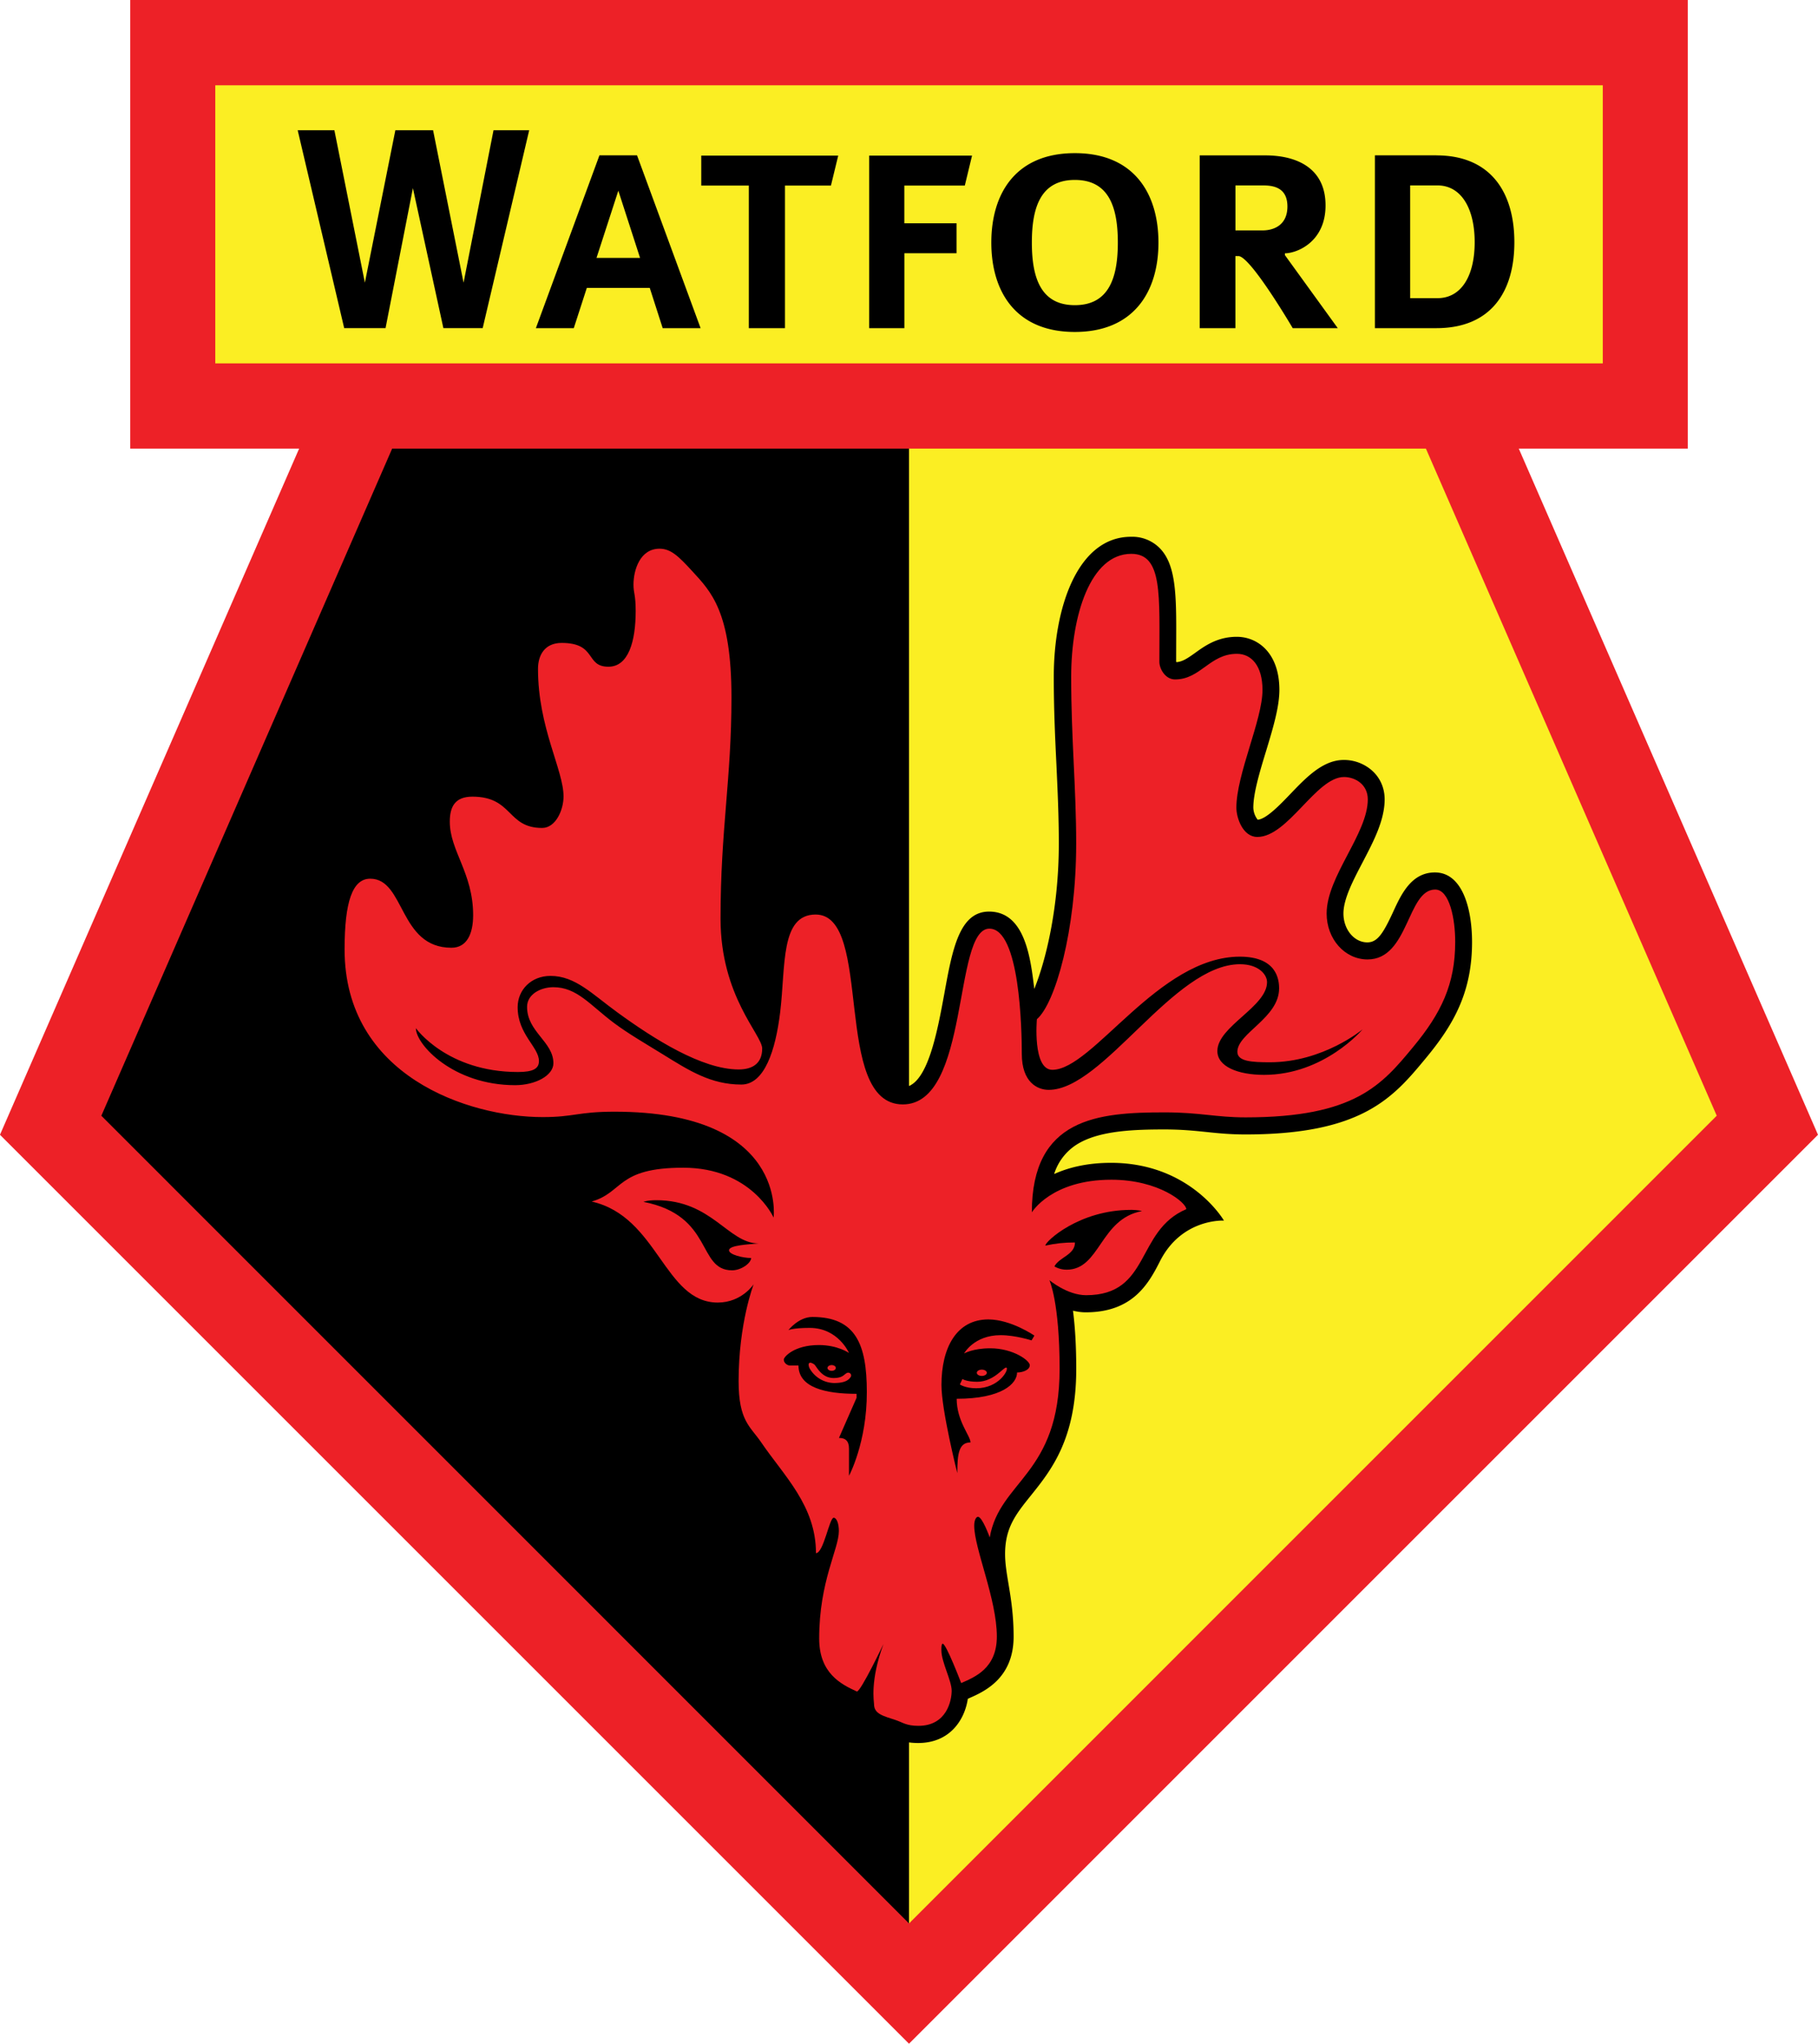 <svg width="282.99" height="318.15" version="1.2" viewBox="0 0 407.26 457.87" xml:space="preserve" xmlns="http://www.w3.org/2000/svg">
  <path d="m203.63 457.87 203.63-203.64-67.03-153.73h37.86v-100.5h-348.92v100.5h37.84l-67.02 153.73z" fill="#ed2127"/>
  <path d="m48.224 19.11v62.3h310.83v-62.3h-310.84z" fill="#fbee23"/>
  <path d="m203.64 100.5h-115.79l-65.15 149.47c15.6 15.62 158.54 158.56 180.94 180.96z"/>
  <path d="m319.41 100.5h-115.77v330.42l180.94-180.96-65.15-149.45z" fill="#fbee23"/>
  <path d="m92.494 42.15 6.83 31.37h8.8l10.42-44.34h-7.99l-6.71 34.15-6.83-34.15h-8.45l-6.83 34.15-6.83-34.15h-8.22l10.42 44.34h9.26zm41.13 15.63 4.89-15.06 4.87 15.06h-9.75zm14.83 15.74h8.49l-14.24-38.72h-8.42l-14.24 38.72h8.49l2.92-9.02h14.1zm8.64-38.66v6.71h10.65v31.95h8.1v-31.95h10.3l1.63-6.71zm37.62 0v38.66h7.88v-16.78h11.69v-6.72h-11.7v-8.45h13.55l1.62-6.71zm46.07 33.51c-7.72 0-9.63-6.29-9.63-14.03s1.9-14.03 9.63-14.03 9.63 6.28 9.63 14.03-1.92 14.03-9.63 14.03zm0-34.06c-13.19 0-18.71 8.96-18.71 20.03 0 11.05 5.52 20.03 18.7 20.03s18.74-8.98 18.74-20.03c-0.01-11.06-5.54-20.03-18.72-20.03zm42.08 17.31h-6.1v-10.08h6.1c2.21 0 5.54 0.34 5.54 4.72s-3.33 5.36-5.54 5.36zm4.98 5.54v-0.41c2.59 0 9.1-2.46 9.1-10.73s-6.3-11.21-13.53-11.21h-14.66v38.71h8v-16.15h0.67c2.7 0 12.17 16.15 12.17 16.15h10.09zm34.18 9.64h-6.12v-25.26h6.12c5.28 0 8.33 5.1 8.33 12.72 0 7.63-3.04 12.54-8.33 12.54zm-0.26-32h-13.76v38.72h13.76c12.34 0 17.48-8.26 17.48-19.25s-5.14-19.46-17.48-19.46zm-183.65 96.2c0 1.18 0.13 1.92 0.24 2.6 0.11 0.71 0.24 1.44 0.24 3.32 0 5.9-1.35 8.67-2.3 8.67-0.19 0-0.28-0.02-0.35-0.03-0.1-0.12-0.3-0.38-0.45-0.61-1.6-2.28-3.79-4.7-9.67-4.7-5.46 0-9.12 3.88-9.12 9.64 0 8.47 2.14 15.3 3.85 20.8 1.01 3.2 1.87 5.96 1.87 7.8 0 1.47-0.7 2.91-1.14 3.23-2.14-0.04-2.84-0.73-4.36-2.21-2.04-2.02-4.84-4.79-11.11-4.79-2.68 0-8.87 0.92-8.87 9.43 0 3.7 1.3 6.87 2.53 9.93 1.33 3.25 2.7 6.61 2.7 11.02 0 0.35-0.03 3.48-1.05 3.48-4.02 0-5.54-2.5-7.85-6.88-2.03-3.83-4.54-8.58-10.36-8.58-9.57 0-9.57 14.29-9.57 19.66 0 30.37 28.83 41.38 48.21 41.38 3.68 0 5.83-0.3 7.92-0.6 2.15-0.32 4.18-0.62 8.18-0.62 11.76 0 20.67 2.35 26.03 6.8a29.7 29.7 0 0 0-10.67-1.87c-10.11 0-13.85 2.4-17.4 5.31-1.34 1.1-2.32 1.9-4.13 2.42l-14.38 4.11 14.6 3.27c6.08 1.36 9.45 6.14 13.03 11.2 3.8 5.4 8.11 11.52 16.03 11.52 0.74 0 1.44-0.06 2.1-0.16a77.81 77.81 0 0 0-1.24 13.95c0 7.9 1.93 10.99 4.48 14.2l1.21 1.61c1.14 1.66 2.34 3.27 3.52 4.82 4.17 5.5 8.12 10.73 8.12 17.87 0 3.81 0.18 6.9 0.36 9.86 0.18 2.97 0.33 5.77 0.33 9.3 0 10.53 7.28 13.8 11.2 15.54l1.23 0.58c0.76 3.6 4.31 4.78 6.53 5.5l0.78 0.25 0.81 0.33c1.13 0.48 2.67 1.15 5.48 1.15 7.28 0 10.47-5.4 11.13-9.9l0.37-0.17c3.21-1.42 9.89-4.36 9.89-13.75 0-4.92-0.61-8.64-1.16-11.91-0.4-2.42-0.75-4.52-0.75-6.6 0-5.94 2.44-8.96 5.79-13.13 4.51-5.63 10.15-12.6 10.15-28.34 0-5.57-0.31-9.83-0.73-13.05 0.92 0.21 1.86 0.36 2.85 0.36 10.42 0 14.02-6.25 16.63-11.43 4.89-9.68 14.34-9.12 14.34-9.12s-7.48-12.94-25.3-12.94c-5.43 0-9.6 1.09-12.74 2.51a12.09 12.09 0 0 1 6-7.15c4.91-2.6 12.22-2.84 18.69-2.84 3.97 0 6.78 0.3 9.51 0.58 2.57 0.27 5.23 0.54 8.64 0.54 26.27 0 33.17-8.32 40.46-17.13 6.2-7.48 10.32-14.74 10.32-25.97 0-7.54-2.18-15.6-8.32-15.6-5.3 0-7.58 4.95-9.4 8.94-2.2 4.74-3.48 6.73-5.74 6.73-2.95 0-5.35-2.9-5.35-6.47 0-3.3 2.2-7.46 4.31-11.5 2.4-4.6 4.92-9.36 4.92-14.08 0-2.66-1.1-5.04-3.1-6.68a9.49 9.49 0 0 0-6.05-2.14c-4.66 0-8.38 3.87-11.98 7.63-2.29 2.4-5.42 5.64-7.31 5.76a4.61 4.61 0 0 1-0.98-2.7c0-3.28 1.46-8.12 2.89-12.79 1.52-5.02 2.95-9.78 2.95-13.59 0-8.23-4.8-11.9-9.55-11.9-4.33 0-7.15 2.03-9.4 3.66-1.7 1.21-2.78 1.92-4.11 2.02a0.49 0.49 0 0 1-0.07-0.16l0.01-3.93 0.01-3.47c0-8.71-0.36-14.64-3.74-18.03a8.65 8.65 0 0 0-6.39-2.5c-11.93 0-17.3 15.78-17.3 31.4 0 7.24 0.3 13.64 0.6 19.82 0.27 5.9 0.53 11.46 0.53 17.5 0 14.5-2.96 26.37-5.5 32.57-0.82-6.9-2.08-17.32-10.13-17.32-6.67 0-8.23 8.52-10.02 18.39-1.63 8.85-3.86 20.99-9.36 20.99-4.62 0-5.95-8.44-7.23-19.48-1.25-10.8-2.68-23.06-12.3-23.06-10.46 0-11.15 13.57-11.59 22.54a129.1 129.1 0 0 1-0.23 3.74c-2.56-5.01-5.64-13.63-5.64-21.55 0-10.05 0.63-17.92 1.25-25.54 0.6-7.3 1.2-14.84 1.2-24.01 0-20.21-5.02-25.68-9.45-30.5l-0.31-0.33c-2.98-3.23-5.78-6.29-10.19-6.29-6.26 0.03-9.57 5.99-9.57 11.87z"/><g fill="#ed2127">
  <path d="m231.72 299.23-0.64 1.07s-3.6-1.17-6.93-1.17c-5.98 0-8.18 4.1-8.18 4.1s1.97-1.16 5.85-1.16c5.14 0 8.87 2.75 8.87 3.78 0 1.07-1.58 1.64-2.85 1.64 0 2.47-3.37 5.89-13.53 5.89 0 5 3.1 8.32 3.1 9.78-2.59 0-2.96 2.48-2.96 6.88 0 0-3.55-14.08-3.55-19.74 0-8.37 3.37-14.7 10.52-14.7 5.12 0.03 10.3 3.63 10.3 3.63zm21.64-28.18c1.58 0 2.46 0.28 2.46 0.28-9.44 1.73-9.33 13.13-16.88 13.13-1.65 0-2.73-0.74-2.73-0.74 1.06-2.07 4.6-2.57 4.6-5.36-2.45 0-4.25 0.2-6.64 0.7 0-0.92 7.56-8 19.2-8zm-63.17 59.6v-6.08c0-1.69-0.75-2.42-2.25-2.42l3.94-8.98v-0.9c-6.97 0-13.01-1.4-13.01-6.35h-1.97c-0.42 0-1.32-0.47-1.32-1.32 0-0.61 2.34-3.26 7.86-3.26 4.21 0 6.74 1.77 6.74 1.77s-2.39-5.61-8.8-5.61c-3.79 0-4.77 0.5-4.77 0.5s2.29-2.95 5.37-2.95c9.68 0 12.2 6.08 12.2 16.79 0.04 11.33-4 18.81-4 18.81zm-26.88-50.54c0 0.98 3.13 1.73 4.95 1.73 0 1.13-2.2 2.76-4.25 2.76-7.9 0-4.07-12.26-19.87-15.34 0 0 0.84-0.37 2.89-0.37 12.48 0 16.1 9.68 22.88 9.68-1.98 0.22-6.6 0.37-6.6 1.54zm158.2-80.82c-6.32 0-5.89 15.66-15.15 15.66-5.12 0-9.17-4.58-9.17-10.29 0-8.32 9.22-17.87 9.22-25.58 0-3.3-2.78-5-5.34-5-6.22 0-12.54 13.43-19.4 13.43-3.23 0-4.7-4.22-4.7-6.56 0-7.48 5.85-19.68 5.85-26.37 0-5.37-2.44-8.1-5.73-8.1-6.1 0-8.13 5.74-13.86 5.74-2.2 0-3.51-2.4-3.51-3.94 0-15.01 0.76-24.2-6.3-24.2-9.15 0-13.46 13.82-13.46 27.57 0 13.96 1.12 24.77 1.12 37.35 0 19.48-4.7 35.82-8.8 39.34 0 0-1.02 11.34 3.46 11.34 9.06 0 23.76-25.35 42-25.35 8.23 0 8.8 5.06 8.8 7.1 0 6.64-9.35 10.02-9.35 14.22 0 2.16 3.26 2.34 7.29 2.34 11.97 0 20.77-7.38 20.77-7.38s-8.6 10.2-22.07 10.2c-5.9 0-10.47-1.87-10.47-5.34 0-5.51 11.13-9.91 11.13-15.43 0-1.68-1.86-4.02-6.07-4.02-14.88 0-30.59 28.15-42.84 28.15-2.52 0-6.03-1.68-6.03-8.08 0-5.46-0.43-28.04-7.26-28.04-8.2 0-4.27 39.38-19.39 39.38-15.96 0-6.44-42.54-19.53-42.54-7.95 0-6.7 11.52-7.95 21.88-1.03 8.49-3.49 16.21-8.7 16.21-6.87 0-11.74-3.16-17.6-6.78-3.72-2.3-7.68-4.58-10.97-7.04-5.33-4-8.26-7.99-13.53-7.99-2.8 0-5.9 1.54-5.9 4.41 0 5.62 5.9 7.8 5.9 12.63 0 2.73-4 4.91-8.57 4.91-13.89 0-22.24-9.11-22.24-12.77 0 0 6.95 9.82 22.87 9.82 3.44 0 4.7-0.77 4.7-2.46 0-3.15-4.77-5.96-4.77-12.06 0-3.85 3-7.01 7.36-7.01 5.55 0 9.3 4.05 15.02 8.2 8.23 5.99 18.94 12.76 27.14 12.76 3.15 0 5.26-1.4 5.26-4.68 0-3.11-9.33-11.65-9.33-29.13 0-19.99 2.45-31.15 2.45-49.55 0-19.2-4.6-23.71-8.76-28.25-3.13-3.42-4.84-5.06-7.36-5.06-4.36 0-5.83 4.77-5.83 8.05 0 2 0.49 2.13 0.49 5.91 0 6.8-1.61 12.48-6.1 12.48-5.26 0-2.53-5.33-10.48-5.33-3.8 0-5.3 2.73-5.3 5.82 0 13.18 5.72 22.6 5.72 28.58 0 2.99-1.73 7.05-4.8 7.05-7.92 0-6.52-7.01-15.62-7.01-3.88 0-5.06 2.24-5.06 5.61 0 6.52 5.23 11.5 5.23 20.94 0 4.17-1.4 7.3-4.86 7.3-11.83 0-10.36-15.47-18.2-15.47-4 0-5.74 5.24-5.74 15.84 0 28.34 27.69 37.57 44.38 37.57 7.09 0 7.85-1.21 16.1-1.21 38.75 0 35.63 23.72 35.63 23.72s-4.96-11.17-20.26-11.17c-14.92 0-13.3 5.5-20.5 7.58 14.9 3.35 16.23 22.63 28.25 22.63 5.38 0 8.04-4.1 8.04-4.1s-3.37 8.68-3.37 21.72c0 8.92 2.63 10.13 5.04 13.67 5.12 7.54 12.29 14.2 12.29 24.85 1.71 0 3.01-7.93 3.97-7.93 0.63 0 1.16 1.23 1.16 2.97 0 4.07-4.41 11.22-4.41 24.1 0 7.73 4.84 10.23 8.45 11.86 0.88 0 5.94-10.61 5.94-10.61-3.04 8.26-2.1 12.9-2.1 13.46 0 2.2 2.13 2.65 4.86 3.55 1.56 0.52 2.35 1.29 5.08 1.29 6.34 0 7.45-5.65 7.45-7.87 0-2.25-2.3-6.46-2.3-8.99 0 0-0.08-1.54 0.29-1.54 0.78 0 4.14 8.82 4.14 8.82 2.98-1.32 7.99-3.24 7.99-10.43 0-8.37-5.07-19.73-5.07-24.85 0-1.18 0.41-1.97 0.84-1.97 0.99 0 2.64 4.63 2.64 4.63 2.2-12.8 15.65-14.02 15.65-37.77 0-15.04-2.29-19.88-2.29-19.88s4 3.37 8.22 3.37c14.5 0 11.07-14.45 22.45-19.27 0-1.43-6.13-6.6-16.79-6.6-13.46 0-17.81 7.31-17.81 7.31 0-21.14 14.8-22.4 29.74-22.4 8 0 11.43 1.12 18.15 1.12 24.5 0 30.53-7.3 37.55-15.79 6.24-7.53 9.4-14.03 9.4-23.5 0.02-5.08-1.25-11.75-4.48-11.75z"/>
  <path d="m215.59 308.96-0.56 1.21s1.17 0.85 3.68 0.85c5.06 0 7.28-4.1 6.79-4.59-0.49-0.48-2.68 3.14-6.6 3.14-2.34 0-3.31-0.61-3.31-0.61z"/>
  <path d="m221.06 307.56c0 0.38-0.5 0.7-1.12 0.7-0.61 0-1.12-0.31-1.12-0.7s0.5-0.71 1.12-0.71 1.12 0.32 1.12 0.7zm-38.66-1.88c0.52 0.4 1.57 3.05 4.34 3.05 2.01 0 2.29-0.76 2.92-1.1 0.62-0.35 1.28 0.3 0.89 0.89-0.4 0.59-1.15 1.33-3.72 1.33a6.44 6.44 0 0 1-5.51-3.37c-0.46-1.15 0.01-1.54 1.08-0.8z"/>
  <path d="m187.24 306.47c0 0.36-0.42 0.65-0.93 0.65-0.52 0-0.94-0.3-0.94-0.65s0.42-0.64 0.94-0.64c0.5 0 0.93 0.29 0.93 0.64z"/>
</g></svg>
